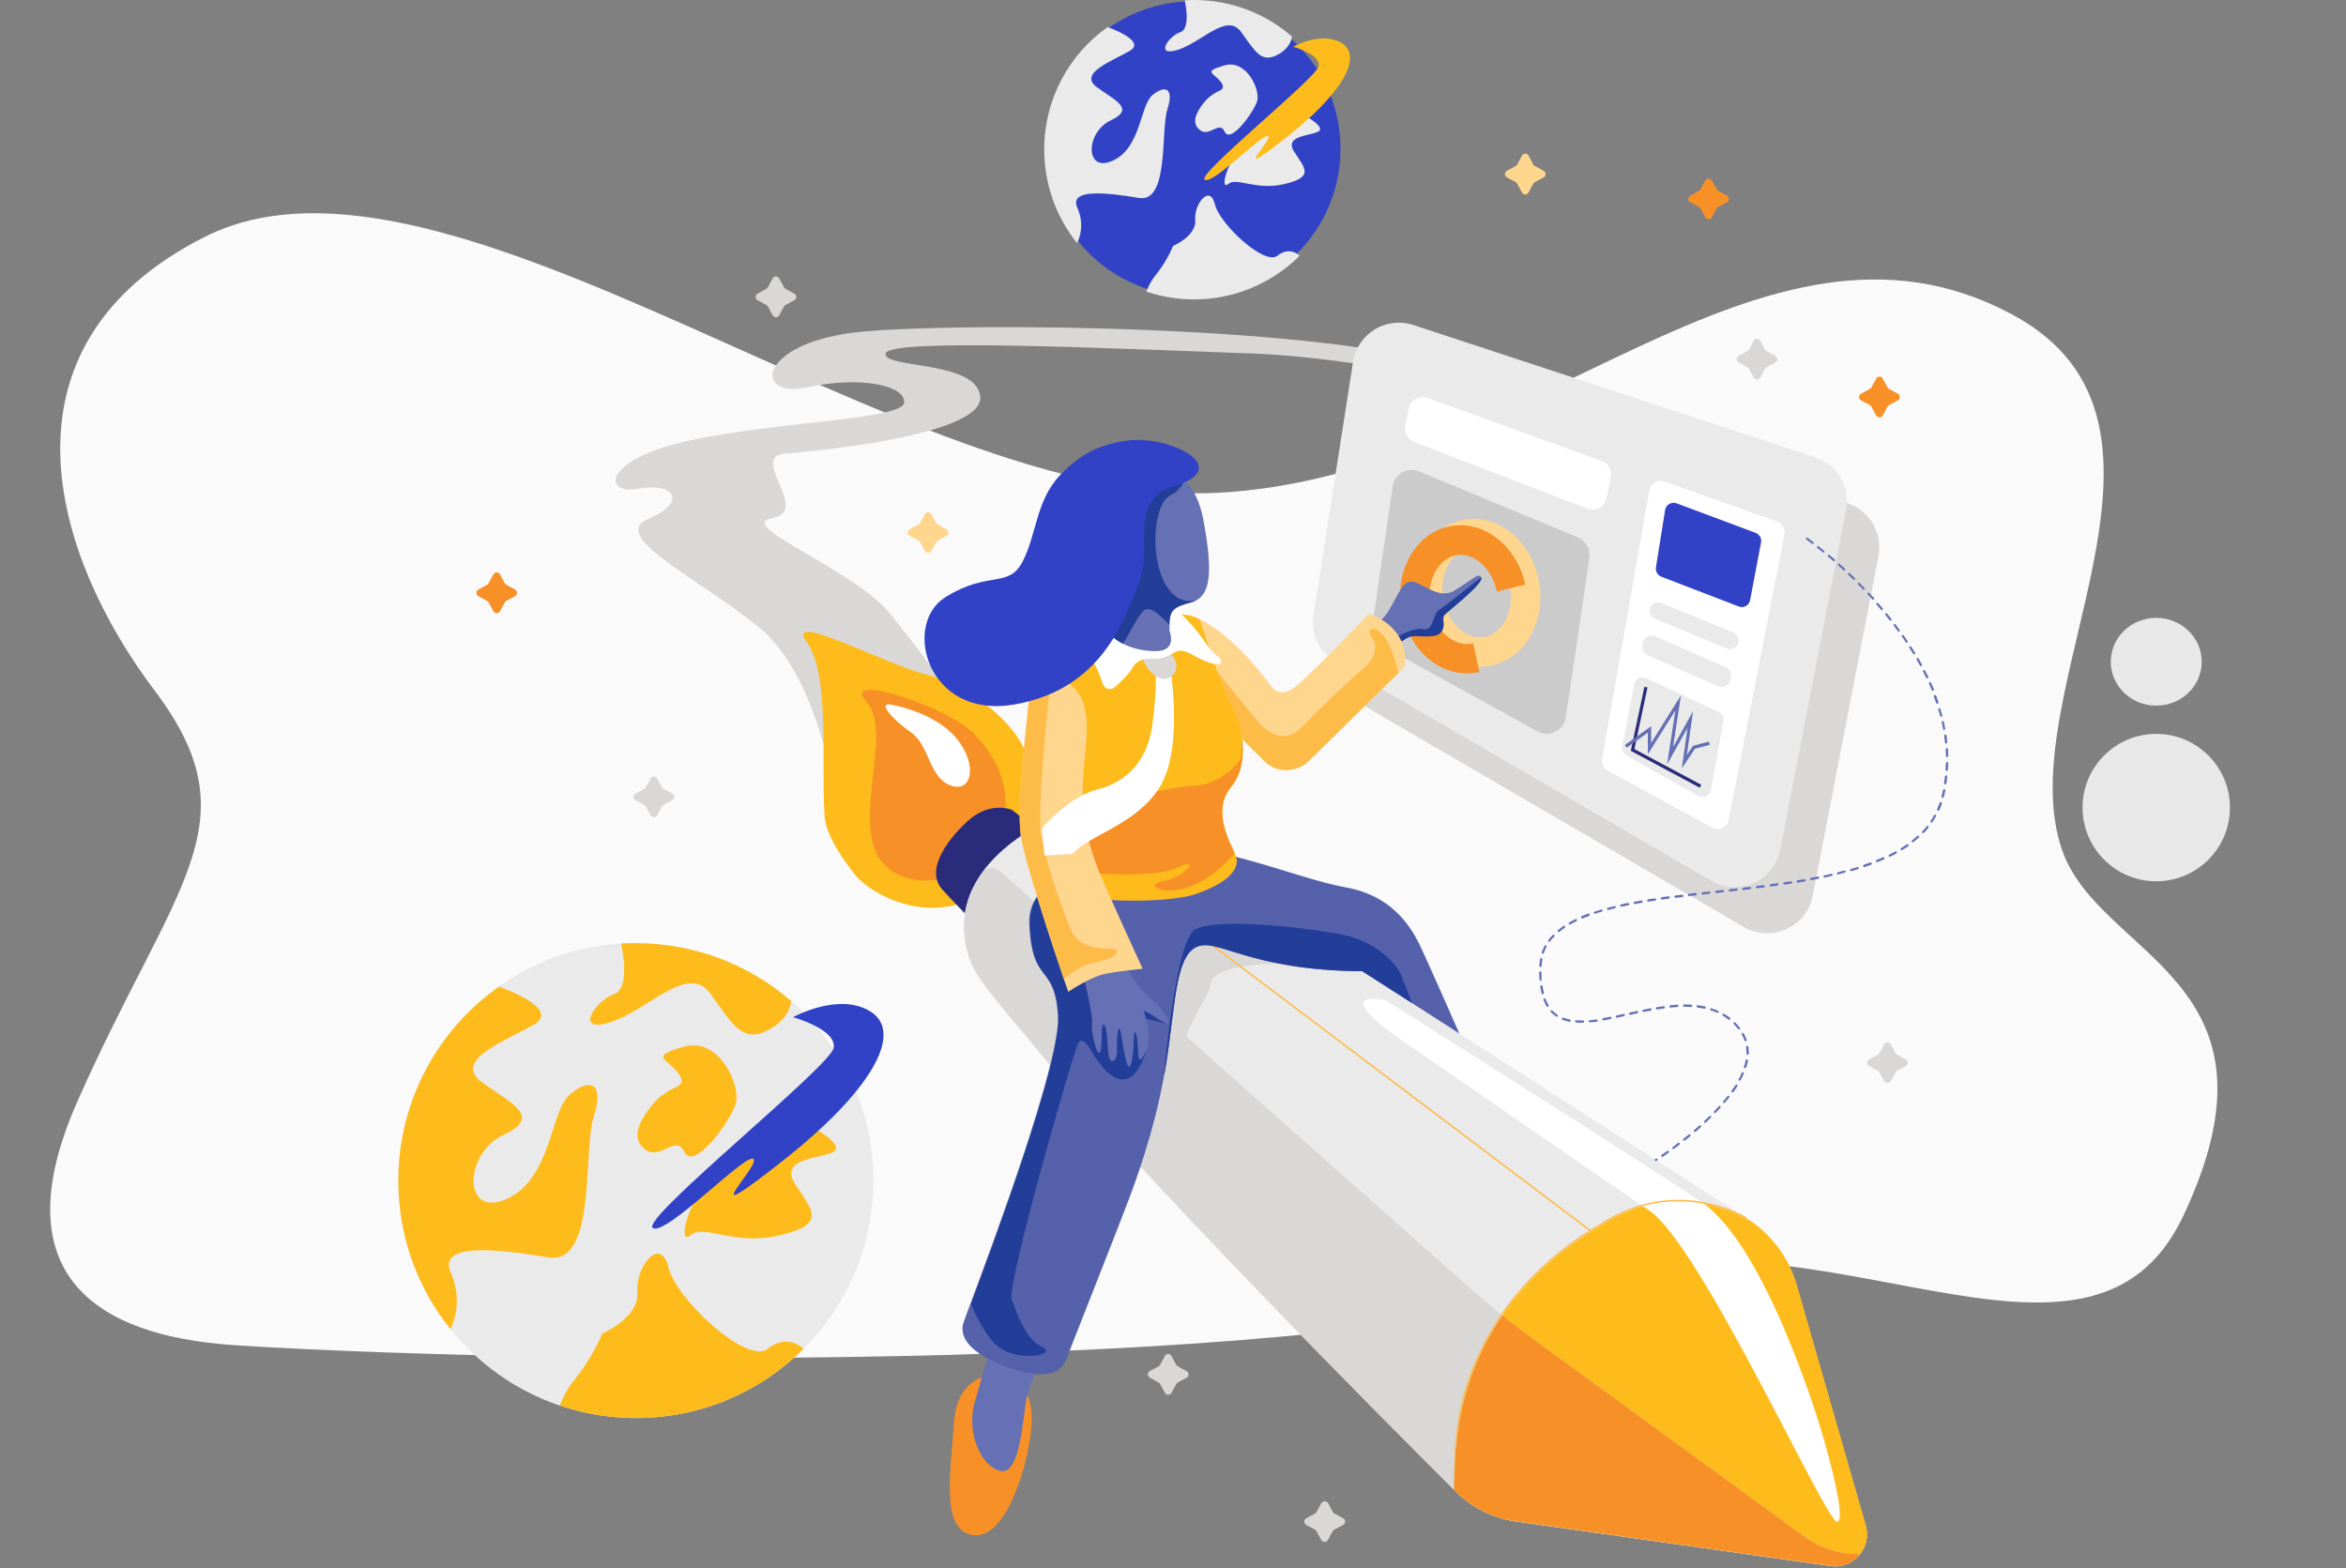 <?xml version="1.0" encoding="UTF-8"?> <svg xmlns="http://www.w3.org/2000/svg" xmlns:xlink="http://www.w3.org/1999/xlink" width="748px" height="500px" viewBox="0 0 748 500"><rect x="0" y="0" width="748" height="500" fill="#808080" stroke="none"/><!-- Generator: Sketch 55.2 (78181) - https://sketchapp.com --><title>startup-growth</title><desc>Created with Sketch.</desc><g id="startup-growth" stroke="none" stroke-width="1" fill="none" fill-rule="evenodd"><path d="M76.813,429.06 C53.281,427.585 -6.349,420.823 24.821,350.872 C55.868,280.921 81.248,262.48 49.215,220.067 C17.183,177.654 -4.008,110.653 65.108,75.616 C142.602,36.276 288.597,162.409 388.39,157.123 C488.184,151.837 561.366,57.421 641.447,100.203 C706.744,135.117 639.845,221.542 657.586,271.332 C669.783,305.508 731.631,312.393 696.148,387.63 C666.21,451.434 578.737,380.991 504.816,409.021 C430.895,437.051 183.752,435.575 76.813,429.06 Z" id="Path" fill="#FAFAFA" fill-rule="nonzero"></path><circle id="Oval" fill="#E9E8E8" fill-rule="nonzero" cx="687.5" cy="257.5" r="23.5"></circle><ellipse id="Oval" fill="#E9E8E8" fill-rule="nonzero" cx="687.5" cy="211" rx="14.5" ry="14"></ellipse><g transform="translate(127, 0)" fill-rule="nonzero"><path d="M139.093,254.105 C139.093,254.105 134.252,215.257 114.4,199.51 C94.547,183.762 67.096,170.772 79.718,165.441 C92.341,160.11 88.113,153.676 76.532,155.821 C64.951,157.966 64.951,146.324 93.444,140.319 C121.998,134.314 160.784,133.762 161.275,128.37 C161.765,122.978 147.549,119.73 130.208,123.529 C112.806,127.267 114.522,108.885 147.855,105.76 C181.127,102.635 297.304,103.676 338.297,117.647 C379.289,131.618 315.074,114.154 271.63,112.684 C228.186,111.152 156.434,107.721 155.392,112.684 C154.289,117.647 184.988,114.767 185.539,126.716 C186.091,138.664 134.375,143.75 123.1,144.669 C111.826,145.65 131.618,162.99 119.24,165.196 C106.863,167.402 144.975,181.189 156.924,195.833 C168.873,210.478 191.176,241.544 191.176,241.544 L143.076,252.39 L139.093,254.105 Z" id="XMLID_127_" fill="#D9D8D6"></path><path d="M151.471,376.409 C151.471,397.365 142.953,416.36 129.167,430.086 C115.502,443.75 96.569,452.145 75.735,452.145 C67.279,452.145 59.13,450.735 51.471,448.162 C37.623,443.505 25.551,434.926 16.605,423.713 C6.189,410.723 0,394.301 0,376.409 C0,350.858 12.684,328.186 32.108,314.522 C43.26,306.618 56.618,301.716 71.078,300.858 C72.61,300.735 74.203,300.735 75.735,300.735 C94.669,300.735 112.01,307.659 125.245,319.179 C141.299,333.027 151.471,353.554 151.471,376.409 Z" id="Path" fill="#EAEAEA"></path><path d="M85.907,423.775 C79.779,425.613 80.453,429.228 82.721,429.902 C84.988,430.576 93.566,429.902 90.625,426.838 C87.684,423.775 85.907,423.775 85.907,423.775 Z" id="XMLID_125_" fill="#FD495C"></path><path d="M62.316,355.944 C58.824,366.728 63.297,403.431 47.917,400.919 C32.537,398.407 12.316,395.833 16.728,405.821 C21.14,415.809 16.605,423.775 16.605,423.775 C6.189,410.784 0,394.363 0,376.471 C0,350.919 12.684,328.248 32.108,314.583 C32.108,314.583 52.022,321.507 43.382,326.593 C34.743,331.679 17.034,337.99 26.532,344.975 C36.029,351.961 46.14,355.944 33.517,361.887 C20.833,367.77 20.404,388.725 34.681,382.23 C49.02,375.613 48.346,354.228 54.718,348.958 C61.029,343.627 65.809,345.159 62.316,355.944 Z" id="Path" fill="#FEBC1C"></path><path d="M88.787,346.507 C86.213,347.672 83.762,349.203 81.863,351.287 C78.248,355.331 74.142,361.397 77.451,365.319 C82.843,371.752 88.174,360.968 91.176,367.279 C94.24,373.591 105.637,357.782 107.537,352.083 C109.436,346.385 102.39,330.576 91.176,333.701 C79.963,336.887 85.355,337.316 89.154,342.034 C91.238,344.669 90.196,345.895 88.787,346.507 Z" id="Path" fill="#FEBC1C"></path><path d="M125.245,319.179 C125.061,321.078 123.897,325.368 117.77,328.493 C109.681,332.659 106.679,326.777 99.51,316.85 C92.341,306.924 79.657,322.12 67.647,325.919 C55.637,329.718 62.99,318.934 68.689,317.034 C74.387,315.135 71.017,300.858 71.017,300.858 C72.549,300.735 74.142,300.735 75.674,300.735 C94.669,300.735 111.949,307.659 125.245,319.179 Z" id="Path" fill="#FEBC1C"></path><path d="M129.167,430.086 C115.502,443.75 96.569,452.145 75.735,452.145 C67.279,452.145 59.13,450.735 51.471,448.162 C52.757,445.037 54.167,442.402 55.637,440.625 C62.255,432.537 65.012,425.184 65.012,425.184 C65.012,425.184 76.9,420.221 76.225,411.949 C75.551,403.738 83.701,393.934 86.091,404.044 C88.48,414.154 111.152,435.233 117.708,430.086 C124.326,424.939 129.167,430.086 129.167,430.086 Z" id="Path" fill="#FEBC1C"></path><path d="M129.473,358.211 C130.331,358.15 142.77,364.951 138.787,367.218 C134.804,369.547 121.078,369.118 126.532,377.574 C132.047,386.029 136.642,390.257 121.875,393.811 C107.108,397.426 97.488,390.196 93.199,393.811 C88.909,397.426 92.096,383.456 99.265,376.409 C106.495,369.363 129.473,358.211 129.473,358.211 Z" id="Path" fill="#FEBC1C"></path><path d="M300.409,47.466 C300.409,60.498 295.097,72.263 286.584,80.77 C278.071,89.217 266.359,94.466 253.44,94.466 C248.187,94.466 243.116,93.621 238.407,91.992 C229.773,89.096 222.287,83.787 216.733,76.848 C210.273,68.824 206.409,58.567 206.409,47.466 C206.409,31.598 214.258,17.54 226.332,9.033 C233.215,4.146 241.546,1.069 250.481,0.526 C251.447,0.466 252.413,0.466 253.379,0.466 C265.152,0.466 275.898,4.749 284.109,11.929 C294.131,20.496 300.409,33.227 300.409,47.466 Z" id="Path" fill="#3142C6"></path><path d="M260.11,77.512 C256.25,78.676 256.679,80.944 258.088,81.373 C259.498,81.801 264.951,81.373 263.051,79.473 C261.213,77.512 260.11,77.512 260.11,77.512 Z" id="XMLID_124_" fill="#FD495C"></path><path d="M245.221,34.804 C243.015,41.605 245.833,64.706 236.152,63.113 C226.471,61.52 213.725,59.926 216.483,66.176 C219.301,72.488 216.422,77.512 216.422,77.512 C209.865,69.363 205.944,58.946 205.944,47.672 C205.944,31.556 213.909,17.279 226.164,8.64 C226.164,8.64 238.725,12.99 233.272,16.176 C227.819,19.363 216.667,23.346 222.672,27.757 C228.676,32.169 235.049,34.681 227.083,38.419 C219.118,42.157 218.811,55.331 227.819,51.225 C236.826,47.12 236.458,33.701 240.441,30.331 C244.424,27.022 247.426,28.002 245.221,34.804 Z" id="Path" fill="#EAEAEA"></path><path d="M261.949,28.86 C260.294,29.596 258.824,30.576 257.598,31.863 C255.331,34.375 252.757,38.235 254.841,40.748 C258.211,44.792 261.581,37.99 263.48,41.973 C265.38,45.956 272.549,35.968 273.775,32.414 C275,28.799 270.527,18.873 263.48,20.833 C256.434,22.855 259.804,23.1 262.194,26.042 C263.48,27.696 262.806,28.493 261.949,28.86 Z" id="Path" fill="#EAEAEA"></path><path d="M284.926,11.642 C284.804,12.868 284.069,15.502 280.208,17.525 C275.123,20.159 273.223,16.422 268.689,10.172 C264.154,3.922 256.189,13.48 248.591,15.87 C240.993,18.26 245.65,11.458 249.265,10.294 C252.88,9.13 250.735,0.123 250.735,0.123 C251.716,0 252.696,0 253.676,0 C265.625,0 276.532,4.35 284.926,11.642 Z" id="Path" fill="#EAEAEA"></path><path d="M287.377,81.556 C278.738,90.135 266.85,95.466 253.738,95.466 C248.407,95.466 243.26,94.608 238.48,92.953 C239.277,90.993 240.196,89.338 241.115,88.174 C245.282,83.088 246.998,78.431 246.998,78.431 C246.998,78.431 254.473,75.306 254.105,70.098 C253.676,64.89 258.824,58.701 260.355,65.135 C261.887,71.507 276.164,84.743 280.27,81.556 C284.314,78.309 287.377,81.556 287.377,81.556 Z" id="Path" fill="#EAEAEA"></path><path d="M287.561,36.213 C288.113,36.213 295.956,40.441 293.382,41.912 C290.87,43.382 282.23,43.137 285.662,48.407 C289.093,53.738 292.034,56.373 282.721,58.64 C273.407,60.907 267.341,56.373 264.645,58.64 C261.949,60.907 263.971,52.145 268.505,47.672 C273.1,43.26 287.561,36.213 287.561,36.213 Z" id="Path" fill="#EAEAEA"></path><path d="M125.858,324.326 C125.858,324.326 140.809,316.054 150.858,322.733 C160.907,329.473 151.225,347.672 121.998,370.588 C92.77,393.566 115.502,371.691 113.235,369.547 C110.968,367.402 85.233,394.301 81.127,391.544 C76.961,388.787 137.561,340.196 138.787,334.191 C139.951,328.248 125.858,324.326 125.858,324.326 Z" id="XMLID_123_" fill="#3142C6"></path><path d="M285.294,14.89 C285.294,14.89 294.73,9.681 301.042,13.909 C307.353,18.137 301.287,29.596 282.843,44.056 C264.4,58.517 278.738,44.73 277.328,43.444 C275.919,42.096 259.681,59.069 257.108,57.292 C254.473,55.576 292.647,24.939 293.444,21.14 C294.179,17.341 285.294,14.89 285.294,14.89 Z" id="XMLID_122_" fill="#FEBC1C"></path><path d="M333.946,118.321 L462.071,160.478 C469.118,162.806 473.346,170.037 471.936,177.328 L450.98,285.6 C449.02,295.588 437.868,300.674 429.044,295.588 L309.314,225.858 C304.044,222.794 301.225,216.789 302.145,210.784 L314.767,130.025 C316.176,121.078 325.306,115.502 333.946,118.321 Z" id="XMLID_121_" fill="#D9D8D6"></path><path d="M323.591,103.615 L451.716,145.772 C458.762,148.1 462.99,155.331 461.581,162.623 L440.625,270.895 C438.664,280.882 427.512,285.968 418.689,280.882 L298.958,211.213 C293.689,208.15 290.87,202.145 291.789,196.14 L304.412,115.38 C305.821,106.373 314.951,100.797 323.591,103.615 Z" id="XMLID_120_" fill="#EAEAEA"></path><path d="M328.186,126.9 L383.701,146.998 C385.784,147.733 387.071,149.939 386.581,152.145 L385.233,158.885 C384.681,161.642 381.801,163.235 379.167,162.194 L323.897,140.931 C321.875,140.135 320.65,137.99 321.078,135.846 L322.181,130.208 C322.672,127.574 325.551,125.919 328.186,126.9 Z" id="XMLID_119_" fill="#FFFFFF"></path><path d="M403.615,153.493 L439.645,166.299 C441.299,166.912 442.279,168.627 441.973,170.343 L424.142,261.458 C423.652,263.848 421.017,265.074 418.934,263.909 L385.6,245.711 C384.252,244.975 383.517,243.444 383.824,241.973 L398.897,156.25 C399.265,154.044 401.532,152.757 403.615,153.493 Z" id="XMLID_118_" fill="#FFFFFF"></path><path d="M407.537,160.478 L432.782,169.914 C434.007,170.404 434.743,171.63 434.498,172.917 L431.005,191.36 C430.699,193.015 428.983,193.995 427.39,193.382 L402.696,183.885 C401.532,183.456 400.797,182.169 400.98,180.944 L403.922,162.5 C404.228,160.907 405.944,159.926 407.537,160.478 Z" id="XMLID_117_" fill="#3142C6"></path><path d="M402.635,192.218 L425.613,201.654 C426.777,202.145 427.451,203.37 427.267,204.657 L427.267,204.779 C426.961,206.495 425.184,207.414 423.591,206.801 L400.613,197.243 C399.449,196.752 398.775,195.527 398.958,194.301 L398.958,194.301 C399.203,192.525 401.042,191.544 402.635,192.218 Z" id="XMLID_17_" fill="#EAEAEA"></path><path d="M396.875,204.902 L396.691,206.005 C396.507,207.23 397.12,208.395 398.284,208.885 L420.895,218.873 C422.488,219.608 424.326,218.627 424.632,216.85 L424.816,215.686 C425.061,214.461 424.387,213.235 423.223,212.745 L400.613,202.819 C399.02,202.145 397.12,203.125 396.875,204.902 Z" id="XMLID_111_" fill="#EAEAEA"></path><path d="M397.855,216.238 L420.956,227.022 C422.059,227.512 422.672,228.738 422.488,229.963 L418.505,251.961 C418.199,253.799 416.115,254.718 414.522,253.799 L391.605,240.931 C390.625,240.38 390.074,239.216 390.257,238.051 L394.056,218.199 C394.363,216.483 396.262,215.502 397.855,216.238 Z" id="XMLID_110_" fill="#EAEAEA"></path><path d="M325.429,150.306 L376.042,171.324 C378.615,172.426 380.147,175.123 379.779,177.88 L372.243,228.738 C371.63,232.966 366.973,235.294 363.235,233.211 L313.664,205.882 C311.397,204.657 310.172,202.145 310.539,199.632 L317.034,155.025 C317.586,151.103 321.752,148.775 325.429,150.306 Z" id="XMLID_109_" fill="#CBCBCB"></path><g id="XMLID_105_" transform="translate(323.529, 165.441)" fill="#FFD68D"><path d="M21.324,47.181 C16.789,47.181 12.377,45.466 8.64,42.157 C4.35,38.419 1.409,32.966 0.429,26.9 C-0.613,20.833 0.429,14.767 3.248,9.804 C6.25,4.534 10.968,1.164 16.422,0.245 C27.39,-1.593 38.051,7.414 40.196,20.282 C41.238,26.348 40.196,32.414 37.377,37.377 C34.375,42.647 29.657,46.017 24.203,46.936 C23.223,47.059 22.304,47.181 21.324,47.181 Z M19.301,9.314 C18.873,9.314 18.382,9.375 17.953,9.436 C15.257,9.865 12.929,11.642 11.336,14.461 C9.559,17.525 8.946,21.446 9.62,25.368 C10.294,29.289 12.132,32.782 14.767,35.11 C17.157,37.255 19.975,38.113 22.672,37.684 C25.368,37.255 27.696,35.478 29.289,32.659 C31.066,29.596 31.679,25.674 31.005,21.752 L31.005,21.752 C29.841,14.583 24.755,9.314 19.301,9.314 Z" id="XMLID_106_"></path></g><g id="XMLID_102_" transform="translate(319.24, 167.279)" fill="#F79027"><path d="M16.544,0.429 C11.029,1.348 6.373,4.779 3.37,10.049 C0.551,15.012 -0.49,21.078 0.551,27.145 C1.593,33.211 4.473,38.603 8.762,42.402 C12.5,45.711 16.912,47.426 21.446,47.426 C22.426,47.426 23.407,47.365 24.387,47.181 C24.755,47.12 25.061,47.059 25.429,46.998 L23.468,37.868 C23.284,37.929 23.039,37.99 22.855,37.99 C20.159,38.419 17.402,37.5 14.951,35.417 C12.255,33.088 10.417,29.596 9.804,25.674 C9.13,21.752 9.743,17.831 11.52,14.767 C13.113,12.01 15.441,10.233 18.137,9.743 C18.566,9.681 19.056,9.62 19.485,9.62 C22.181,9.62 24.816,10.968 26.9,13.174 C28.86,15.257 30.331,18.076 31.005,21.324 L40.074,19.118 C37.439,6.924 27.145,-1.348 16.544,0.429 Z" id="XMLID_103_"></path></g><g id="XMLID_100_" transform="translate(392.77, 218.75)" fill="#2A2C7B"><polygon id="XMLID_101_" points="22.181 32.414 0.184 20.65 4.534 0.245 5.515 0.429 1.348 20.098 22.672 31.495"></polygon></g><g id="XMLID_98_" transform="translate(390.931, 221.201)" fill="#6470B5"><polygon id="XMLID_99_" points="18.321 23.775 20.098 10.907 13.603 22.549 16.238 5.331 7.475 19.301 7.475 12.377 0.735 17.218 0.123 16.36 8.517 10.355 8.517 15.686 18.015 0.551 15.502 17.034 21.875 5.576 19.914 19.485 21.875 16.605 26.961 15.257 27.206 16.299 22.488 17.525"></polygon></g><path d="M200.245,240.686 C197.059,230.453 181.924,218.444 168.382,215.074 C154.902,211.703 122.733,194.301 130.208,204.718 C137.745,215.074 134.743,243.137 135.907,260.233 C136.458,268.382 146.446,279.902 146.446,279.902 C152.328,285.662 161.826,289.461 169.975,289.461 C188.603,289.461 203.738,274.387 203.738,255.699 C203.799,250.306 202.512,245.221 200.245,240.686 Z" id="XMLID_97_" fill="#FEBC1C"></path><path d="M186.703,275.306 C186.703,275.306 166.544,287.316 155.025,275.735 C143.505,264.154 158.15,233.701 149.265,223.775 C140.38,213.848 175.184,225.306 183.517,233.946 C191.973,242.586 199.571,256.985 186.703,275.306 Z" id="XMLID_93_" fill="#F79027"></path><path d="M157.414,224.755 C157.414,224.755 171.078,227.022 178.002,235.478 C184.926,243.934 182.843,253.125 175.919,250.368 C168.995,247.61 169.547,237.745 163.297,233.395 C157.108,229.044 152.574,223.529 157.414,224.755 Z" id="XMLID_92_" fill="#FFFFFF"></path><path d="M205.086,265.625 L195.65,258.211 C195.65,258.211 188.664,255.208 181.434,261.887 C174.203,268.566 168.199,277.819 173.407,283.578 C178.615,289.4 185.6,296.201 185.6,296.201 L207.047,268.199 L205.086,265.625 Z" id="XMLID_91_" fill="#2A2C7B"></path><path d="M466.115,495.527 C463.971,498.223 460.539,499.877 456.679,499.326 L356.311,485.11 C349.02,484.069 342.341,480.76 337.132,475.551 C311.887,450.368 233.946,372.12 201.716,332.353 C195.404,324.571 184.559,312.806 182.23,306.25 C177.635,293.076 181.863,282.721 188.664,275.061 C199.265,263.113 216.238,257.537 216.238,257.537 L236.887,264.338 L429.963,388.542 C437.684,393.505 443.321,401.103 445.833,409.926 L467.831,486.336 C468.873,489.767 468.015,493.076 466.115,495.527 Z" id="XMLID_90_" fill="#EAEAEA"></path><path d="M466.115,495.527 C468.076,493.076 468.873,489.767 467.892,486.397 L445.956,409.926 C443.505,401.348 438.051,393.873 430.576,388.909 L429.902,388.787 C429.657,388.664 407.904,375 383.885,390.502 C355.699,406.801 344.547,429.044 340.135,444.853 C336.949,456.25 336.52,468.26 336.52,475 C336.703,475.184 336.887,475.368 337.071,475.551 C342.279,480.699 349.02,484.069 356.25,485.11 L456.618,499.326 C460.478,499.877 463.971,498.223 466.115,495.527 Z" id="Path" fill="#FEBC1C"></path><path d="M465.441,495.527 C459.252,495.527 453.248,493.566 448.284,489.951 L362.01,427.083 C354.963,421.936 348.162,416.483 341.605,410.662 L251.225,330.515 C253.86,322.978 258.333,317.586 259.13,313.297 C260.478,306.189 288.113,307.169 288.113,307.169 L289.583,305.76 L287.929,305.453 L289.583,293.873 L245.466,293.873 L239.032,319.669 L191.667,277.635 C190.012,276.164 187.439,276.471 186.213,278.248 C180.944,285.539 178.309,294.853 182.353,306.25 C184.62,312.806 195.527,324.571 201.838,332.353 C233.946,372.12 311.887,450.368 337.132,475.551 C342.341,480.699 349.081,484.069 356.311,485.11 L456.679,499.326 C460.539,499.877 463.971,498.223 466.115,495.527 L465.441,495.527 Z" id="XMLID_89_" fill="#D9D8D6"></path><path d="M466.115,495.527 L465.441,495.527 C459.252,495.527 453.248,493.566 448.284,489.951 L362.01,427.083 C358.64,424.632 355.27,422.059 352.022,419.424 C345.833,428.493 342.218,437.377 340.196,444.853 C337.01,456.25 336.581,468.26 336.581,475 C336.765,475.184 336.949,475.368 337.132,475.551 C340.38,478.799 344.24,481.311 348.407,482.966 C348.958,483.15 349.449,483.395 350,483.578 C351.532,484.13 353.064,484.498 354.657,484.804 C354.841,484.865 354.963,484.865 355.147,484.865 C355.515,484.926 355.882,484.988 356.311,485.049 L456.679,499.265 C457.169,499.326 457.659,499.387 458.088,499.387 C458.946,499.387 459.865,499.265 460.662,499.081 C460.784,499.081 460.846,499.02 460.968,499.02 C462.194,498.652 463.297,498.1 464.277,497.365 C464.461,497.243 464.645,497.12 464.767,496.936 C465.257,496.507 465.686,496.017 466.115,495.527 Z" id="Path" fill="#F79027"></path><path d="M453.86,456.679 C453.86,456.679 436.458,397.304 415.38,383.211 C394.363,369.118 314.706,318.873 314.706,318.873 C314.706,318.873 295.282,314.767 320.956,332.414 C346.63,350 382.047,374.632 398.775,385.907 C415.502,397.243 455.331,485.723 458.762,485.233 C462.255,484.681 453.86,456.679 453.86,456.679 Z" id="XMLID_88_" fill="#FFFFFF"></path><g id="XMLID_86_" transform="translate(210.172, 264.093)" fill="#FDBB48"><polygon id="XMLID_87_" transform="translate(85.153, 64.322) rotate(-52.942) translate(-85.153, -64.322) " points="84.907 -41.925 85.398 -41.925 85.398 170.568 84.907 170.568"></polygon></g><g id="XMLID_81_" transform="translate(336.397, 382.353)" fill="#FDBB48"><path d="M3.248,62.316 C7.659,46.446 18.873,24.081 47.181,7.659 C71.507,-7.966 93.505,5.821 93.75,5.944 L93.444,6.373 C93.199,6.25 71.446,-7.414 47.426,8.088 C19.24,24.387 8.088,46.63 3.676,62.439 C-1.103,79.534 0.858,92.953 0.858,93.076 C0.98,93.137 -1.532,79.534 3.248,62.316 Z" id="XMLID_82_"></path></g><g id="XMLID_78_" transform="translate(363.358, 170.956)" fill="#6570B5"><g id="XMLID_79_"><path d="M37.623,199.265 C37.5,199.265 37.377,199.203 37.316,199.081 C37.194,198.897 37.255,198.713 37.439,198.591 L37.623,198.468 C37.806,198.346 37.99,198.407 38.113,198.591 C38.235,198.775 38.174,198.958 37.99,199.081 L37.806,199.203 C37.745,199.265 37.684,199.265 37.623,199.265 Z M39.645,197.917 C39.522,197.917 39.4,197.855 39.338,197.733 C39.216,197.549 39.277,197.365 39.461,197.243 C39.951,196.875 40.564,196.446 41.238,196.017 C41.422,195.895 41.605,195.956 41.728,196.078 C41.85,196.262 41.789,196.446 41.667,196.569 C40.993,197.059 40.38,197.488 39.89,197.855 C39.767,197.917 39.706,197.917 39.645,197.917 Z M43.199,195.404 C43.076,195.404 42.953,195.343 42.892,195.282 C42.77,195.098 42.831,194.914 42.953,194.792 C43.505,194.363 44.118,193.934 44.669,193.505 C44.853,193.382 45.037,193.382 45.159,193.566 C45.282,193.75 45.221,193.934 45.098,194.056 C44.485,194.547 43.873,194.975 43.321,195.404 C43.321,195.404 43.26,195.404 43.199,195.404 Z M46.63,192.77 C46.507,192.77 46.446,192.708 46.324,192.647 C46.201,192.463 46.201,192.279 46.385,192.157 C46.936,191.728 47.488,191.238 48.1,190.809 C48.284,190.686 48.468,190.686 48.591,190.87 C48.713,191.054 48.713,191.238 48.529,191.36 C47.978,191.85 47.365,192.279 46.814,192.708 C46.814,192.708 46.752,192.77 46.63,192.77 Z M50.061,189.951 C49.939,189.951 49.877,189.89 49.755,189.828 C49.632,189.706 49.632,189.461 49.816,189.338 C50.368,188.848 50.919,188.419 51.471,187.929 C51.593,187.806 51.838,187.806 51.961,187.929 C52.083,188.051 52.083,188.297 51.961,188.419 C51.409,188.909 50.858,189.4 50.306,189.89 C50.184,189.951 50.123,189.951 50.061,189.951 Z M53.309,187.071 C53.186,187.071 53.125,187.01 53.064,186.949 C52.941,186.826 52.941,186.581 53.064,186.458 C53.615,185.968 54.105,185.478 54.657,184.926 C54.779,184.804 55.025,184.804 55.147,184.926 C55.27,185.049 55.27,185.294 55.147,185.417 C54.596,185.907 54.105,186.458 53.554,186.949 C53.493,187.01 53.37,187.071 53.309,187.071 Z M56.434,184.007 C56.373,184.007 56.25,183.946 56.189,183.885 C56.066,183.762 56.066,183.517 56.189,183.395 C56.679,182.843 57.169,182.353 57.659,181.801 C57.782,181.679 58.027,181.618 58.15,181.801 C58.272,181.924 58.333,182.169 58.15,182.292 C57.659,182.843 57.169,183.395 56.618,183.885 C56.618,183.946 56.495,184.007 56.434,184.007 Z M59.375,180.76 C59.314,180.76 59.191,180.76 59.13,180.699 C58.946,180.576 58.946,180.331 59.069,180.208 C59.559,179.657 59.988,179.105 60.417,178.554 C60.539,178.37 60.784,178.37 60.907,178.493 C61.091,178.615 61.091,178.86 60.968,178.983 C60.539,179.534 60.049,180.147 59.559,180.699 C59.559,180.76 59.436,180.76 59.375,180.76 Z M62.01,177.328 C61.949,177.328 61.887,177.328 61.826,177.267 C61.642,177.145 61.642,176.9 61.765,176.777 C62.194,176.164 62.623,175.551 62.99,175 C63.113,174.816 63.297,174.755 63.48,174.877 C63.664,175 63.725,175.184 63.603,175.368 C63.235,175.98 62.806,176.593 62.377,177.206 C62.255,177.267 62.132,177.328 62.01,177.328 Z M64.338,173.652 C64.277,173.652 64.216,173.652 64.154,173.591 C63.971,173.468 63.909,173.284 64.032,173.1 C64.4,172.426 64.706,171.814 64.951,171.14 C65.012,170.956 65.257,170.895 65.441,170.956 C65.625,171.017 65.686,171.262 65.625,171.446 C65.319,172.12 65.012,172.733 64.645,173.407 C64.583,173.529 64.461,173.652 64.338,173.652 Z M66.054,169.608 C65.993,169.608 65.993,169.608 65.931,169.608 C65.748,169.547 65.625,169.363 65.686,169.179 C65.931,168.505 66.115,167.77 66.238,167.096 C66.299,166.912 66.483,166.789 66.667,166.789 C66.85,166.85 66.973,167.034 66.973,167.218 C66.85,167.892 66.667,168.627 66.422,169.363 C66.36,169.547 66.238,169.608 66.054,169.608 Z M66.85,165.38 C66.85,165.38 66.85,165.38 66.85,165.38 C66.667,165.38 66.483,165.196 66.483,165.012 C66.483,164.89 66.483,164.706 66.483,164.583 C66.483,164.032 66.422,163.48 66.36,162.929 C66.36,162.745 66.483,162.561 66.667,162.5 C66.85,162.5 67.034,162.623 67.096,162.806 C67.157,163.358 67.218,163.971 67.218,164.583 C67.218,164.767 67.218,164.89 67.218,165.074 C67.218,165.196 67.034,165.38 66.85,165.38 Z M66.238,161.091 C66.115,161.091 65.931,160.968 65.87,160.846 C65.625,160.172 65.38,159.559 65.012,158.946 C64.89,158.762 64.951,158.578 65.135,158.456 C65.319,158.333 65.502,158.395 65.625,158.578 C65.993,159.252 66.299,159.926 66.544,160.6 C66.605,160.784 66.483,160.968 66.299,161.091 C66.299,161.029 66.299,161.091 66.238,161.091 Z M64.154,157.292 C64.032,157.292 63.971,157.23 63.848,157.169 C63.419,156.618 62.929,156.127 62.439,155.576 C62.316,155.453 62.316,155.208 62.439,155.086 C62.561,154.963 62.806,154.963 62.929,155.086 C63.48,155.637 63.971,156.189 64.4,156.74 C64.522,156.924 64.522,157.108 64.338,157.23 C64.277,157.23 64.216,157.292 64.154,157.292 Z M13.664,155.147 C13.174,155.147 12.684,155.147 12.194,155.086 C12.01,155.086 11.826,154.902 11.826,154.718 C11.826,154.534 12.01,154.35 12.194,154.35 C12.868,154.412 13.603,154.412 14.338,154.412 C14.522,154.412 14.706,154.534 14.706,154.779 C14.706,154.963 14.583,155.147 14.338,155.147 C14.154,155.147 13.909,155.147 13.664,155.147 Z M16.544,155.025 C16.36,155.025 16.176,154.902 16.176,154.718 C16.176,154.534 16.299,154.35 16.483,154.35 C17.157,154.289 17.892,154.228 18.627,154.105 C18.811,154.105 18.995,154.228 19.056,154.412 C19.056,154.596 18.934,154.779 18.75,154.841 C18.015,154.902 17.279,154.963 16.544,155.025 C16.605,155.025 16.544,155.025 16.544,155.025 Z M10.049,154.841 C10.049,154.841 9.988,154.841 9.988,154.841 C9.252,154.718 8.517,154.473 7.843,154.228 C7.659,154.167 7.537,153.922 7.659,153.738 C7.721,153.554 7.966,153.431 8.15,153.554 C8.762,153.799 9.436,153.983 10.172,154.105 C10.355,154.167 10.478,154.35 10.478,154.534 C10.355,154.718 10.233,154.841 10.049,154.841 Z M20.895,154.412 C20.711,154.412 20.588,154.289 20.527,154.105 C20.466,153.922 20.65,153.738 20.833,153.676 C21.507,153.554 22.243,153.431 22.978,153.248 C23.162,153.186 23.346,153.309 23.407,153.554 C23.468,153.738 23.346,153.922 23.1,153.983 C22.365,154.105 21.63,154.289 20.956,154.412 C20.895,154.412 20.895,154.412 20.895,154.412 Z M61.029,154.228 C60.968,154.228 60.846,154.228 60.784,154.167 C60.233,153.738 59.62,153.309 59.007,152.941 C58.824,152.819 58.762,152.635 58.885,152.451 C59.007,152.267 59.191,152.206 59.375,152.328 C59.988,152.696 60.6,153.125 61.213,153.554 C61.397,153.676 61.397,153.922 61.275,154.044 C61.213,154.167 61.152,154.228 61.029,154.228 Z M25.184,153.554 C25,153.554 24.877,153.431 24.816,153.248 C24.755,153.064 24.877,152.88 25.123,152.819 C25.797,152.696 26.532,152.512 27.267,152.328 C27.451,152.267 27.635,152.39 27.696,152.635 C27.757,152.819 27.635,153.002 27.39,153.064 C26.654,153.248 25.98,153.37 25.245,153.554 C25.184,153.554 25.184,153.554 25.184,153.554 Z M6.005,153.248 C5.944,153.248 5.882,153.248 5.821,153.186 C5.208,152.757 4.596,152.267 4.105,151.716 C3.983,151.593 3.983,151.348 4.105,151.225 C4.228,151.103 4.473,151.103 4.596,151.225 C5.086,151.716 5.576,152.206 6.189,152.574 C6.373,152.696 6.373,152.941 6.311,153.064 C6.25,153.186 6.127,153.248 6.005,153.248 Z M29.412,152.635 C29.228,152.635 29.105,152.512 29.044,152.328 C28.983,152.145 29.105,151.961 29.35,151.9 C30.086,151.716 30.76,151.593 31.495,151.409 C31.679,151.348 31.863,151.471 31.924,151.716 C31.985,151.9 31.863,152.083 31.618,152.145 C30.882,152.328 30.208,152.451 29.473,152.635 C29.473,152.635 29.473,152.635 29.412,152.635 Z M57.292,152.022 C57.23,152.022 57.169,152.022 57.169,151.961 C56.495,151.654 55.882,151.409 55.147,151.225 C54.963,151.164 54.841,150.98 54.902,150.797 C54.963,150.613 55.147,150.49 55.331,150.551 C56.066,150.797 56.74,151.042 57.414,151.348 C57.598,151.409 57.659,151.654 57.598,151.838 C57.537,151.9 57.414,152.022 57.292,152.022 Z M33.701,151.716 C33.517,151.716 33.395,151.593 33.333,151.409 C33.272,151.225 33.395,151.042 33.64,150.98 C34.375,150.858 35.049,150.674 35.784,150.551 C35.968,150.49 36.152,150.613 36.213,150.858 C36.275,151.042 36.152,151.225 35.907,151.287 C35.172,151.409 34.498,151.593 33.762,151.716 C33.762,151.716 33.701,151.716 33.701,151.716 Z M37.99,150.919 C37.806,150.919 37.684,150.797 37.623,150.613 C37.561,150.429 37.745,150.245 37.929,150.184 C38.664,150.061 39.4,149.939 40.074,149.877 C40.257,149.877 40.441,150 40.502,150.184 C40.502,150.368 40.38,150.551 40.196,150.613 C39.461,150.674 38.725,150.797 37.99,150.919 C37.99,150.919 37.99,150.919 37.99,150.919 Z M53.125,150.674 C53.125,150.674 53.064,150.674 53.064,150.674 C52.39,150.551 51.654,150.429 50.919,150.306 C50.735,150.306 50.551,150.123 50.613,149.877 C50.613,149.694 50.797,149.51 51.042,149.571 C51.777,149.694 52.512,149.816 53.248,149.939 C53.431,150 53.554,150.184 53.554,150.368 C53.493,150.551 53.309,150.674 53.125,150.674 Z M42.279,150.306 C42.096,150.306 41.912,150.184 41.912,150 C41.912,149.816 42.034,149.632 42.218,149.571 C42.953,149.51 43.689,149.449 44.424,149.387 C44.608,149.387 44.792,149.51 44.792,149.755 C44.792,149.939 44.669,150.123 44.424,150.123 C43.75,150.184 43.076,150.245 42.279,150.306 C42.341,150.306 42.279,150.306 42.279,150.306 Z M3.064,150.123 C2.941,150.123 2.819,150.061 2.757,149.939 C2.39,149.326 2.083,148.652 1.777,147.917 C1.716,147.733 1.777,147.549 1.961,147.426 C2.145,147.365 2.328,147.426 2.451,147.61 C2.696,148.284 3.002,148.958 3.37,149.51 C3.493,149.694 3.431,149.877 3.248,150 C3.186,150.061 3.125,150.123 3.064,150.123 Z M48.836,150.123 C48.836,150.123 48.836,150.123 48.836,150.123 C48.223,150.061 47.61,150.061 46.936,150.061 L46.63,150.061 C46.63,150.061 46.63,150.061 46.63,150.061 C46.446,150.061 46.262,149.877 46.262,149.694 C46.262,149.51 46.446,149.326 46.63,149.326 L46.936,149.326 C47.61,149.326 48.223,149.326 48.836,149.387 C49.02,149.387 49.203,149.571 49.203,149.755 C49.203,149.939 49.02,150.123 48.836,150.123 Z M1.532,146.078 C1.348,146.078 1.225,145.956 1.164,145.772 C0.98,145.098 0.858,144.363 0.735,143.627 C0.735,143.444 0.858,143.26 1.042,143.199 C1.225,143.199 1.409,143.321 1.471,143.505 C1.593,144.24 1.716,144.975 1.9,145.588 C1.961,145.772 1.838,145.956 1.654,146.017 C1.593,146.078 1.532,146.078 1.532,146.078 Z M0.858,141.728 C0.674,141.728 0.49,141.605 0.49,141.36 C0.429,140.686 0.429,139.89 0.368,139.154 C0.368,138.971 0.551,138.787 0.735,138.787 C0.98,138.787 1.103,138.971 1.103,139.154 C1.103,139.89 1.164,140.625 1.164,141.299 C1.225,141.544 1.103,141.728 0.858,141.728 C0.919,141.728 0.858,141.728 0.858,141.728 Z M0.797,137.377 C0.797,137.377 0.797,137.377 0.797,137.377 C0.551,137.377 0.429,137.194 0.429,137.01 C0.49,136.275 0.551,135.539 0.674,134.804 C0.735,134.62 0.919,134.498 1.103,134.498 C1.287,134.559 1.409,134.743 1.409,134.926 C1.287,135.6 1.225,136.336 1.164,137.01 C1.164,137.255 0.98,137.377 0.797,137.377 Z M1.593,133.15 C1.532,133.15 1.532,133.15 1.471,133.15 C1.287,133.088 1.164,132.904 1.225,132.659 C1.471,131.985 1.777,131.311 2.083,130.637 C2.206,130.453 2.39,130.392 2.574,130.515 C2.757,130.637 2.819,130.821 2.696,131.005 C2.39,131.618 2.083,132.292 1.838,132.904 C1.9,133.027 1.777,133.15 1.593,133.15 Z M3.615,129.35 C3.554,129.35 3.493,129.35 3.37,129.289 C3.186,129.167 3.186,128.922 3.309,128.799 C3.738,128.248 4.228,127.635 4.718,127.145 C4.841,127.022 5.086,127.022 5.208,127.145 C5.331,127.267 5.331,127.512 5.208,127.635 C4.718,128.125 4.228,128.676 3.86,129.228 C3.86,129.289 3.738,129.35 3.615,129.35 Z M6.618,126.225 C6.495,126.225 6.434,126.164 6.311,126.103 C6.189,125.919 6.189,125.735 6.373,125.613 C6.924,125.184 7.537,124.694 8.15,124.265 C8.333,124.142 8.517,124.203 8.64,124.387 C8.762,124.571 8.701,124.755 8.517,124.877 C7.904,125.306 7.353,125.735 6.801,126.164 C6.74,126.225 6.679,126.225 6.618,126.225 Z M10.172,123.836 C10.049,123.836 9.926,123.775 9.865,123.652 C9.743,123.468 9.804,123.284 9.988,123.162 C10.6,122.794 11.275,122.488 11.949,122.12 C12.132,122.059 12.316,122.12 12.439,122.304 C12.5,122.488 12.439,122.672 12.255,122.794 C11.581,123.1 10.968,123.468 10.355,123.775 C10.294,123.775 10.233,123.836 10.172,123.836 Z M14.093,121.875 C13.971,121.875 13.787,121.814 13.787,121.63 C13.725,121.446 13.787,121.262 13.971,121.14 C14.645,120.895 15.319,120.588 15.993,120.343 C16.176,120.282 16.36,120.343 16.483,120.588 C16.544,120.772 16.483,120.956 16.299,121.078 C15.625,121.324 14.951,121.63 14.277,121.875 C14.216,121.875 14.154,121.875 14.093,121.875 Z M18.199,120.404 C18.015,120.404 17.892,120.282 17.831,120.159 C17.77,119.975 17.892,119.792 18.076,119.73 C18.75,119.485 19.485,119.301 20.159,119.056 C20.343,118.995 20.527,119.118 20.588,119.301 C20.65,119.485 20.527,119.669 20.343,119.73 C19.608,119.914 18.934,120.159 18.26,120.343 C18.26,120.404 18.199,120.404 18.199,120.404 Z M22.365,119.179 C22.181,119.179 22.059,119.056 21.998,118.934 C21.936,118.75 22.059,118.566 22.243,118.505 C22.917,118.321 23.652,118.137 24.387,117.953 C24.571,117.892 24.755,118.015 24.816,118.199 C24.877,118.382 24.755,118.566 24.571,118.627 C23.836,118.811 23.162,118.995 22.488,119.179 C22.426,119.118 22.426,119.179 22.365,119.179 Z M26.593,118.137 C26.409,118.137 26.287,118.015 26.225,117.831 C26.164,117.647 26.287,117.463 26.532,117.402 C27.267,117.218 27.941,117.096 28.676,116.973 C28.86,116.912 29.044,117.034 29.105,117.279 C29.167,117.463 29.044,117.647 28.799,117.708 C28.064,117.831 27.39,118.015 26.654,118.137 C26.654,118.137 26.654,118.137 26.593,118.137 Z M30.882,117.279 C30.699,117.279 30.576,117.157 30.515,116.973 C30.453,116.789 30.637,116.605 30.821,116.544 C31.556,116.422 32.23,116.299 32.966,116.176 C33.15,116.115 33.333,116.299 33.395,116.483 C33.456,116.667 33.272,116.85 33.088,116.912 C32.353,117.034 31.679,117.157 30.944,117.279 C30.944,117.279 30.944,117.279 30.882,117.279 Z M35.172,116.544 C34.988,116.544 34.865,116.422 34.804,116.238 C34.743,116.054 34.926,115.87 35.11,115.809 C35.846,115.686 36.52,115.564 37.255,115.502 C37.439,115.502 37.623,115.625 37.684,115.809 C37.684,115.993 37.561,116.176 37.377,116.238 C36.703,116.299 35.968,116.422 35.172,116.544 C35.233,116.544 35.233,116.544 35.172,116.544 Z M39.522,115.87 C39.338,115.87 39.216,115.748 39.154,115.564 C39.154,115.38 39.277,115.196 39.461,115.135 C40.196,115.012 40.87,114.951 41.605,114.828 C41.789,114.828 41.973,114.951 42.034,115.135 C42.034,115.319 41.912,115.502 41.728,115.564 C40.993,115.686 40.257,115.809 39.522,115.87 C39.522,115.87 39.522,115.87 39.522,115.87 Z M43.873,115.319 C43.689,115.319 43.566,115.196 43.505,115.012 C43.505,114.828 43.627,114.645 43.811,114.583 C44.547,114.461 45.282,114.4 45.956,114.338 C46.14,114.338 46.324,114.461 46.385,114.645 C46.385,114.828 46.262,115.012 46.078,115.074 C45.343,115.135 44.608,115.196 43.873,115.319 C43.873,115.319 43.873,115.319 43.873,115.319 Z M48.162,114.767 C47.978,114.767 47.794,114.645 47.794,114.461 C47.794,114.277 47.917,114.093 48.1,114.032 L50.245,113.787 C50.429,113.787 50.613,113.909 50.674,114.093 C50.674,114.277 50.551,114.461 50.368,114.522 L48.162,114.767 C48.223,114.767 48.223,114.767 48.162,114.767 Z M52.512,114.277 C52.328,114.277 52.145,114.154 52.145,113.971 C52.145,113.787 52.267,113.603 52.451,113.542 L54.596,113.297 C54.779,113.297 54.963,113.419 55.025,113.603 C55.025,113.787 54.902,113.971 54.718,114.032 L52.512,114.277 C52.512,114.277 52.512,114.277 52.512,114.277 Z M56.863,113.787 C56.679,113.787 56.495,113.664 56.495,113.48 C56.495,113.297 56.618,113.113 56.801,113.051 L58.946,112.806 C59.13,112.806 59.314,112.929 59.375,113.113 C59.375,113.297 59.252,113.48 59.069,113.542 L56.863,113.787 C56.863,113.787 56.863,113.787 56.863,113.787 Z M61.213,113.297 C61.029,113.297 60.846,113.174 60.846,112.99 C60.846,112.806 60.968,112.623 61.152,112.561 L63.297,112.316 C63.48,112.316 63.664,112.439 63.725,112.623 C63.725,112.806 63.603,112.99 63.419,113.051 L61.213,113.297 C61.213,113.297 61.213,113.297 61.213,113.297 Z M65.502,112.806 C65.319,112.806 65.135,112.684 65.135,112.5 C65.135,112.316 65.257,112.132 65.441,112.071 L67.586,111.826 C67.77,111.826 67.953,111.949 68.015,112.132 C68.015,112.316 67.892,112.5 67.708,112.561 L65.502,112.806 C65.564,112.806 65.564,112.806 65.502,112.806 Z M69.853,112.255 C69.669,112.255 69.485,112.132 69.485,111.949 C69.485,111.765 69.608,111.581 69.792,111.52 C70.527,111.458 71.262,111.336 71.936,111.275 C72.12,111.275 72.304,111.397 72.365,111.581 C72.365,111.765 72.243,111.949 72.059,112.01 C71.385,112.071 70.65,112.194 69.853,112.255 C69.914,112.255 69.914,112.255 69.853,112.255 Z M74.203,111.703 C74.02,111.703 73.897,111.581 73.836,111.397 C73.836,111.213 73.958,111.029 74.142,110.968 C74.877,110.846 75.613,110.784 76.287,110.662 C76.471,110.6 76.654,110.784 76.716,110.968 C76.716,111.152 76.593,111.336 76.409,111.397 C75.674,111.52 75,111.642 74.203,111.703 C74.203,111.703 74.203,111.703 74.203,111.703 Z M78.554,111.091 C78.37,111.091 78.248,110.968 78.186,110.784 C78.186,110.6 78.309,110.417 78.493,110.355 C79.228,110.233 79.902,110.172 80.637,110.049 C80.821,110.049 81.005,110.172 81.066,110.355 C81.066,110.539 80.944,110.723 80.76,110.784 C80.025,110.907 79.289,111.029 78.554,111.091 C78.554,111.091 78.554,111.091 78.554,111.091 Z M82.843,110.478 C82.659,110.478 82.537,110.355 82.475,110.172 C82.414,109.988 82.598,109.804 82.782,109.743 C83.517,109.62 84.191,109.498 84.926,109.375 C85.11,109.314 85.294,109.498 85.355,109.681 C85.417,109.865 85.233,110.049 85.049,110.11 C84.314,110.233 83.64,110.355 82.843,110.478 C82.904,110.478 82.843,110.478 82.843,110.478 Z M87.132,109.681 C86.949,109.681 86.826,109.559 86.765,109.375 C86.703,109.191 86.887,109.007 87.071,108.946 C87.806,108.824 88.48,108.701 89.216,108.517 C89.4,108.456 89.583,108.578 89.645,108.824 C89.706,109.007 89.583,109.191 89.338,109.252 C88.603,109.375 87.929,109.559 87.194,109.681 C87.194,109.681 87.194,109.681 87.132,109.681 Z M91.422,108.885 C91.238,108.885 91.115,108.762 91.054,108.578 C90.993,108.395 91.115,108.211 91.36,108.15 C92.096,108.027 92.77,107.843 93.505,107.659 C93.689,107.598 93.873,107.721 93.934,107.904 C93.995,108.088 93.873,108.272 93.689,108.333 C92.953,108.517 92.279,108.64 91.544,108.824 C91.483,108.885 91.422,108.885 91.422,108.885 Z M95.711,107.904 C95.527,107.904 95.404,107.782 95.343,107.598 C95.282,107.414 95.404,107.23 95.588,107.169 C96.324,106.985 96.998,106.801 97.672,106.618 C97.855,106.556 98.039,106.679 98.1,106.863 C98.162,107.047 98.039,107.23 97.855,107.292 C97.181,107.475 96.446,107.659 95.711,107.843 C95.711,107.904 95.711,107.904 95.711,107.904 Z M99.877,106.801 C99.694,106.801 99.571,106.679 99.51,106.556 C99.449,106.373 99.571,106.189 99.755,106.127 C100.429,105.944 101.164,105.699 101.838,105.515 C102.022,105.453 102.206,105.576 102.267,105.76 C102.328,105.944 102.206,106.127 102.022,106.189 C101.348,106.373 100.613,106.618 99.939,106.801 C100,106.801 99.939,106.801 99.877,106.801 Z M104.044,105.515 C103.922,105.515 103.738,105.392 103.676,105.27 C103.615,105.086 103.738,104.902 103.922,104.779 C104.596,104.534 105.27,104.289 105.944,104.044 C106.127,103.983 106.311,104.044 106.434,104.289 C106.495,104.473 106.434,104.657 106.189,104.779 C105.515,105.025 104.841,105.27 104.105,105.515 C104.167,105.515 104.105,105.515 104.044,105.515 Z M108.15,103.983 C108.027,103.983 107.843,103.922 107.782,103.738 C107.721,103.554 107.782,103.37 107.966,103.248 C108.64,103.002 109.314,102.696 109.988,102.39 C110.172,102.328 110.355,102.39 110.478,102.574 C110.539,102.757 110.478,102.941 110.294,103.064 C109.62,103.37 108.946,103.615 108.272,103.922 C108.272,103.983 108.211,103.983 108.15,103.983 Z M112.132,102.206 C112.01,102.206 111.887,102.145 111.826,102.022 C111.765,101.838 111.826,101.654 112.01,101.532 C112.684,101.225 113.297,100.858 113.909,100.551 C114.093,100.429 114.277,100.49 114.4,100.674 C114.522,100.858 114.461,101.042 114.277,101.164 C113.664,101.532 112.99,101.838 112.316,102.206 C112.255,102.206 112.194,102.206 112.132,102.206 Z M115.993,100.123 C115.87,100.123 115.748,100.061 115.686,99.939 C115.564,99.755 115.625,99.571 115.809,99.449 C116.422,99.081 117.034,98.652 117.647,98.284 C117.831,98.162 118.015,98.223 118.137,98.407 C118.26,98.591 118.199,98.775 118.015,98.897 C117.402,99.326 116.789,99.694 116.176,100.123 C116.115,100.123 116.054,100.123 115.993,100.123 Z M119.547,97.61 C119.424,97.61 119.363,97.549 119.24,97.488 C119.118,97.304 119.118,97.12 119.301,96.998 C119.853,96.569 120.404,96.078 120.956,95.588 C121.078,95.466 121.324,95.466 121.446,95.588 C121.569,95.711 121.569,95.956 121.446,96.078 C120.895,96.569 120.343,97.059 119.792,97.488 C119.73,97.61 119.608,97.61 119.547,97.61 Z M122.794,94.73 C122.733,94.73 122.61,94.669 122.549,94.608 C122.426,94.485 122.426,94.24 122.549,94.118 C123.039,93.627 123.529,93.076 123.958,92.525 C124.081,92.341 124.326,92.341 124.449,92.463 C124.632,92.586 124.632,92.831 124.51,92.953 C124.081,93.505 123.591,94.056 123.039,94.608 C122.978,94.669 122.855,94.73 122.794,94.73 Z M125.49,91.36 C125.429,91.36 125.368,91.36 125.306,91.299 C125.123,91.176 125.123,90.931 125.184,90.809 C125.613,90.196 125.98,89.583 126.287,88.971 C126.409,88.787 126.593,88.725 126.777,88.848 C126.961,88.971 127.022,89.154 126.9,89.338 C126.532,89.951 126.164,90.625 125.735,91.238 C125.735,91.299 125.613,91.36 125.49,91.36 Z M127.574,87.561 C127.512,87.561 127.451,87.561 127.451,87.5 C127.267,87.439 127.206,87.194 127.267,87.01 C127.574,86.336 127.819,85.723 128.064,85.049 C128.125,84.865 128.309,84.743 128.554,84.804 C128.738,84.865 128.86,85.049 128.799,85.294 C128.554,85.968 128.309,86.703 128.002,87.316 C127.88,87.5 127.757,87.561 127.574,87.561 Z M128.983,83.456 C128.983,83.456 128.922,83.456 128.922,83.456 C128.738,83.395 128.615,83.211 128.676,83.027 C128.86,82.353 128.983,81.618 129.167,80.944 C129.228,80.76 129.412,80.637 129.596,80.637 C129.779,80.699 129.902,80.882 129.902,81.066 C129.779,81.801 129.596,82.537 129.412,83.211 C129.289,83.333 129.167,83.456 128.983,83.456 Z M129.841,79.167 C129.841,79.167 129.841,79.167 129.841,79.167 C129.596,79.105 129.473,78.922 129.473,78.738 C129.596,78.002 129.657,77.328 129.779,76.593 C129.779,76.409 129.963,76.225 130.208,76.287 C130.392,76.287 130.576,76.471 130.515,76.716 C130.453,77.451 130.331,78.186 130.208,78.922 C130.208,79.044 130.025,79.167 129.841,79.167 Z M130.331,74.877 C130.331,74.877 130.331,74.877 130.331,74.877 C130.086,74.877 129.963,74.694 129.963,74.51 C130.025,73.775 130.025,73.1 130.086,72.365 C130.086,72.181 130.27,71.998 130.453,71.998 C130.637,71.998 130.821,72.181 130.821,72.365 C130.821,73.1 130.76,73.836 130.699,74.571 C130.699,74.694 130.515,74.877 130.331,74.877 Z M130.453,70.466 C130.27,70.466 130.086,70.282 130.086,70.098 C130.086,69.363 130.025,68.627 130.025,67.953 C130.025,67.77 130.147,67.586 130.392,67.586 C130.576,67.586 130.76,67.708 130.76,67.953 C130.821,68.689 130.821,69.424 130.821,70.159 C130.821,70.343 130.637,70.466 130.453,70.466 C130.453,70.466 130.453,70.466 130.453,70.466 Z M130.147,66.115 C129.963,66.115 129.779,65.993 129.779,65.809 C129.718,65.074 129.596,64.4 129.534,63.664 C129.534,63.48 129.657,63.297 129.841,63.235 C130.025,63.174 130.208,63.358 130.27,63.542 C130.392,64.277 130.453,65.012 130.515,65.748 C130.515,65.931 130.392,66.115 130.147,66.115 C130.208,66.115 130.147,66.115 130.147,66.115 Z M129.534,61.826 C129.35,61.826 129.228,61.703 129.167,61.52 C129.044,60.784 128.922,60.11 128.738,59.375 C128.676,59.191 128.799,59.007 128.983,58.946 C129.167,58.885 129.35,59.007 129.412,59.191 C129.596,59.926 129.718,60.6 129.841,61.336 C129.902,61.52 129.718,61.703 129.534,61.765 C129.596,61.826 129.534,61.826 129.534,61.826 Z M128.615,57.598 C128.431,57.598 128.309,57.475 128.248,57.353 C128.064,56.679 127.88,55.944 127.635,55.27 C127.574,55.086 127.696,54.902 127.88,54.841 C128.064,54.779 128.248,54.902 128.309,55.086 C128.493,55.76 128.738,56.495 128.922,57.169 C128.983,57.353 128.86,57.537 128.676,57.598 C128.676,57.598 128.615,57.598 128.615,57.598 Z M127.328,53.431 C127.206,53.431 127.022,53.309 126.961,53.186 C126.716,52.512 126.471,51.838 126.225,51.164 C126.164,50.98 126.225,50.797 126.471,50.674 C126.654,50.613 126.838,50.674 126.961,50.858 C127.206,51.532 127.451,52.206 127.696,52.941 C127.757,53.125 127.635,53.309 127.451,53.431 C127.451,53.431 127.39,53.431 127.328,53.431 Z M125.858,49.326 C125.735,49.326 125.551,49.265 125.551,49.081 C125.306,48.407 125,47.733 124.694,47.059 C124.632,46.875 124.694,46.691 124.877,46.569 C125.061,46.507 125.245,46.569 125.368,46.752 C125.674,47.426 125.919,48.1 126.225,48.775 C126.287,48.958 126.225,49.142 126.042,49.265 C125.919,49.326 125.858,49.326 125.858,49.326 Z M124.081,45.343 C123.958,45.343 123.836,45.282 123.775,45.159 C123.468,44.485 123.162,43.873 122.794,43.199 C122.733,43.015 122.794,42.831 122.978,42.708 C123.162,42.647 123.346,42.708 123.468,42.892 C123.775,43.566 124.142,44.179 124.449,44.853 C124.51,45.037 124.449,45.221 124.265,45.343 C124.203,45.343 124.142,45.343 124.081,45.343 Z M122.12,41.483 C121.998,41.483 121.875,41.422 121.814,41.299 C121.446,40.686 121.14,40.012 120.772,39.4 C120.65,39.216 120.711,39.032 120.895,38.909 C121.078,38.787 121.262,38.848 121.385,39.032 C121.752,39.645 122.12,40.319 122.426,40.931 C122.549,41.115 122.426,41.299 122.304,41.422 C122.181,41.483 122.181,41.483 122.12,41.483 Z M119.914,37.684 C119.792,37.684 119.669,37.623 119.608,37.5 C119.24,36.887 118.873,36.275 118.444,35.662 C118.321,35.478 118.382,35.294 118.566,35.172 C118.75,35.049 118.934,35.11 119.056,35.294 C119.424,35.907 119.853,36.52 120.221,37.132 C120.343,37.316 120.282,37.5 120.098,37.623 C120.037,37.684 119.975,37.684 119.914,37.684 Z M117.586,34.007 C117.463,34.007 117.341,33.946 117.279,33.824 C116.85,33.211 116.483,32.598 116.054,32.047 C115.931,31.863 115.993,31.679 116.115,31.556 C116.299,31.434 116.483,31.495 116.605,31.618 C117.034,32.23 117.463,32.843 117.831,33.456 C117.953,33.64 117.892,33.824 117.708,33.946 C117.708,34.007 117.647,34.007 117.586,34.007 Z M115.074,30.453 C114.951,30.453 114.828,30.392 114.767,30.331 C114.338,29.718 113.909,29.167 113.48,28.554 C113.358,28.37 113.419,28.186 113.542,28.064 C113.725,27.941 113.909,28.002 114.032,28.125 C114.461,28.676 114.89,29.289 115.319,29.902 C115.441,30.086 115.38,30.27 115.257,30.392 C115.257,30.392 115.135,30.453 115.074,30.453 Z M112.439,26.961 C112.316,26.961 112.255,26.9 112.132,26.838 C111.703,26.287 111.213,25.674 110.784,25.123 C110.662,24.939 110.662,24.755 110.846,24.632 C111.029,24.51 111.213,24.51 111.336,24.694 C111.765,25.245 112.255,25.797 112.684,26.409 C112.806,26.593 112.806,26.777 112.623,26.9 C112.623,26.9 112.561,26.961 112.439,26.961 Z M109.681,23.591 C109.559,23.591 109.498,23.529 109.375,23.468 C108.885,22.917 108.456,22.365 107.966,21.814 C107.843,21.691 107.843,21.446 108.027,21.324 C108.15,21.201 108.395,21.201 108.517,21.385 C109.007,21.936 109.498,22.488 109.926,23.039 C110.049,23.223 110.049,23.407 109.865,23.529 C109.865,23.529 109.804,23.591 109.681,23.591 Z M106.863,20.282 C106.74,20.282 106.679,20.221 106.618,20.159 C106.127,19.608 105.637,19.056 105.147,18.566 C105.025,18.444 105.025,18.199 105.147,18.076 C105.27,17.953 105.515,17.953 105.637,18.076 C106.127,18.627 106.618,19.118 107.108,19.669 C107.23,19.792 107.23,20.037 107.108,20.159 C106.985,20.221 106.924,20.282 106.863,20.282 Z M103.86,17.096 C103.738,17.096 103.676,17.034 103.615,16.973 C103.125,16.422 102.574,15.931 102.083,15.441 C101.961,15.319 101.961,15.074 102.083,14.951 C102.206,14.828 102.451,14.828 102.574,14.951 C103.064,15.441 103.615,15.993 104.105,16.544 C104.228,16.667 104.228,16.912 104.105,17.034 C104.044,17.034 103.922,17.096 103.86,17.096 Z M100.797,13.971 C100.674,13.971 100.613,13.909 100.551,13.848 C100,13.358 99.51,12.806 98.958,12.316 C98.836,12.194 98.836,11.949 98.958,11.826 C99.081,11.703 99.326,11.703 99.449,11.826 C99.939,12.316 100.49,12.806 101.042,13.358 C101.164,13.48 101.164,13.725 101.042,13.848 C100.98,13.909 100.858,13.971 100.797,13.971 Z M97.61,10.968 C97.549,10.968 97.426,10.907 97.365,10.846 C96.814,10.355 96.262,9.865 95.772,9.375 C95.65,9.252 95.588,9.007 95.772,8.885 C95.895,8.762 96.14,8.701 96.262,8.885 C96.814,9.375 97.304,9.865 97.855,10.355 C97.978,10.478 98.039,10.723 97.855,10.846 C97.855,10.907 97.733,10.968 97.61,10.968 Z M94.424,8.027 C94.363,8.027 94.24,8.027 94.179,7.966 C93.627,7.475 93.076,6.985 92.525,6.556 C92.402,6.434 92.341,6.189 92.463,6.066 C92.586,5.882 92.831,5.882 92.953,6.005 C93.505,6.434 94.056,6.924 94.608,7.414 C94.73,7.537 94.792,7.782 94.669,7.904 C94.608,7.966 94.485,8.027 94.424,8.027 Z M91.054,5.208 C90.993,5.208 90.87,5.208 90.809,5.147 C90.196,4.657 89.645,4.167 89.093,3.799 C88.909,3.676 88.909,3.431 89.032,3.309 C89.154,3.125 89.4,3.125 89.522,3.248 C90.012,3.676 90.625,4.105 91.238,4.657 C91.422,4.779 91.422,5.025 91.299,5.147 C91.299,5.147 91.176,5.208 91.054,5.208 Z M87.623,2.451 C87.561,2.451 87.439,2.451 87.377,2.39 C86.275,1.532 85.6,1.103 85.6,1.103 C85.417,0.98 85.417,0.735 85.539,0.613 C85.662,0.429 85.907,0.429 86.029,0.551 C86.029,0.551 86.703,0.98 87.806,1.9 C87.99,2.022 87.99,2.267 87.868,2.39 C87.868,2.39 87.745,2.451 87.623,2.451 Z" id="Shape"></path></g></g><path d="M192.953,438.174 C192.953,438.174 178.493,436.275 177.206,453.248 C175.919,470.221 173.1,487.868 183.027,489.461 C192.953,491.054 198.958,471.201 200.49,463.603 C202.083,456.066 204.902,442.034 192.953,438.174 Z" id="XMLID_77_" fill="#F79027"></path><path d="M208.088,425.245 C208.088,425.245 201.164,441.299 200.184,446.507 C199.203,451.716 198.284,469.975 192.279,469.056 C186.275,468.137 180.944,457.414 183.762,447.181 C186.581,436.949 191.667,420.527 191.667,420.527 L208.088,425.245 Z" id="XMLID_76_" fill="#6570B5"></path><path d="M338.297,329.534 L323.223,319.853 L307.353,309.681 C270.588,309.436 260.968,298.591 254.228,302.083 C247.488,305.576 247.733,321.936 244.547,340.809 C244.424,341.605 244.301,342.402 244.118,343.137 C240.87,361.029 235.294,376.042 232.843,382.598 C230.331,389.4 214.89,428.37 212.99,433.395 C211.091,438.419 205.453,439.706 195.037,436.213 C184.62,432.721 178.309,427.39 180.208,421.752 C180.453,420.956 181.25,418.811 182.414,415.686 C189.645,396.262 211.213,338.419 210.294,323.775 C209.191,306.74 201.961,314.338 201.164,294.485 C200.919,287.868 204.902,283.027 210.355,279.534 C221.262,272.549 237.929,270.895 237.929,270.895 C256.618,266.544 285.478,280.025 301.9,282.904 C318.26,285.784 323.958,297.365 326.777,303.676 C329.596,309.804 338.051,328.922 338.297,329.534 Z" id="XMLID_75_" fill="#5661AC"></path><path d="M323.223,319.853 L307.353,309.681 C270.588,309.436 260.968,298.591 254.228,302.083 C247.488,305.576 247.733,321.936 244.547,340.809 C244.424,341.605 244.301,342.402 244.118,343.137 L244.118,343.137 C244.118,343.137 247.733,299.449 254.167,296.262 C260.662,293.015 283.333,294.975 299.02,297.61 C314.706,300.245 319.547,310.417 319.547,310.417 L323.223,319.853 Z" id="XMLID_74_" fill="#223E98"></path><path d="M236.275,324.326 L238.358,335.294 C238.358,335.294 233.211,355.331 221.017,335.294 C221.017,335.294 218.444,330.147 216.912,332.414 C215.38,334.62 193.873,409.865 195.588,414.277 C197.304,418.689 199.816,426.9 205.208,429.412 C210.6,431.924 197.733,434.498 191.299,429.412 C187.745,426.593 184.62,420.588 182.598,415.809 C189.828,396.385 211.397,338.542 210.478,323.897 C209.375,306.863 202.145,314.461 201.348,294.608 C201.103,287.99 205.086,283.15 210.539,279.657 L234.191,316.36 L244.792,326.348 L236.275,324.326 Z" id="XMLID_73_" fill="#223E98"></path><path d="M333.517,196.14 C332.537,197.304 334.13,199.326 332.537,201.471 C330.944,203.676 326.164,202.635 323.223,202.88 C322.181,202.941 320.466,204.044 318.566,205.453 C314.951,208.15 310.968,212.01 310.968,212.01 L310.049,212.01 L301.716,206.618 C301.716,206.618 309.069,200.858 313.051,197.917 C317.034,194.914 318.995,186.213 322.365,185.478 C325.735,184.804 331.311,191.544 336.642,188.358 C341.912,185.233 344.547,182.414 345.159,184.007 C345.159,184.069 345.221,184.069 345.221,184.13 C345.833,186.336 334.498,194.975 333.517,196.14 Z" id="XMLID_72_" fill="#6570B5"></path><path d="M333.517,196.14 C332.537,197.304 334.13,199.326 332.537,201.471 C330.944,203.676 326.164,202.635 323.223,202.88 C322.181,202.941 320.466,204.044 318.566,205.453 L316.422,204.167 C316.422,204.167 323.223,199.877 326.716,200.613 C330.208,201.348 329.657,195.833 331.985,194.363 C333.824,193.199 342.218,186.52 345.282,184.069 C345.282,184.13 345.343,184.13 345.343,184.191 C345.833,186.336 334.498,194.975 333.517,196.14 Z" id="XMLID_71_" fill="#223E98"></path><path d="M320.833,212.623 C320.833,212.623 320.098,213.358 318.811,214.645 C312.316,221.017 292.463,240.564 290.074,242.892 C287.255,245.711 280.637,247.181 276.348,242.892 C274.939,241.483 272.426,239.032 269.547,236.213 C263.542,230.331 256.066,222.855 254.228,219.792 C251.471,215.196 254.228,196.875 254.228,196.875 C254.228,196.875 264.951,200.551 278.248,218.75 C278.248,218.75 280.882,223.223 286.275,218.75 C291.728,214.277 309.436,195.711 309.436,195.711 C309.436,195.711 322.549,199.326 320.833,212.623 Z" id="XMLID_70_" fill="#FFD68D"></path><path d="M318.811,214.583 C312.316,220.956 292.463,240.502 290.074,242.831 C287.255,245.65 280.637,247.12 276.348,242.831 C274.939,241.422 272.426,238.971 269.547,236.152 L254.289,212.01 L255.27,206.985 C255.27,206.985 270.65,225.98 273.958,229.963 C277.267,233.946 282.904,237.377 288.174,231.801 C293.444,226.164 304.228,216.054 307.904,213.051 C311.52,210.11 312.439,205.27 310.478,203.309 C308.517,201.348 310.355,198.407 314.032,202.635 C316.422,205.453 318.015,211.152 318.811,214.583 Z" id="XMLID_69_" fill="#FDBB48"></path><path d="M266.973,272.794 C268.566,276.532 265.196,281.311 254.289,285.049 C243.382,288.787 210.539,287.316 207.108,282.904 C203.676,278.431 212.5,254.35 210.478,245.466 C208.456,236.581 196.14,223.652 203.86,216.422 C211.581,209.191 224.203,198.775 231.434,197.855 C238.664,196.936 251.287,193.75 255.699,197.855 C255.699,197.855 262.194,218.995 265.564,224.632 C267.096,227.206 268.566,231.373 269.118,235.784 C269.73,241.054 269.056,246.691 265.564,250.919 C259.498,258.211 264.828,267.953 266.728,272.181 C266.789,272.365 266.912,272.549 266.973,272.794 Z" id="XMLID_68_" fill="#FEBC1C"></path><path d="M266.667,272.12 C263.664,275.613 257.904,280.944 251.9,282.904 C242.953,285.846 237.5,281.985 244.179,280.821 C250.858,279.596 256.373,272.917 248.1,276.777 C239.828,280.637 213.603,277.819 213.603,277.819 L212.561,258.517 C212.561,258.517 247.855,250.429 254.228,250.429 C260.6,250.429 268.75,243.873 268.811,240.686 C268.873,239.216 268.934,237.377 268.995,235.846 C269.608,241.115 268.934,246.752 265.441,250.98 C259.436,258.15 264.767,267.892 266.667,272.12 Z" id="XMLID_67_" fill="#F79027"></path><path d="M230.147,304.779 C230.147,304.779 234.926,314.522 239.706,318.26 C244.485,322.059 246.875,327.022 244.669,326.225 C242.463,325.429 237.132,321.078 237.806,322.855 C238.48,324.632 240.502,331.373 237.806,336.336 C235.11,341.299 236.336,332.904 235.233,329.718 C234.13,326.593 234.926,335.723 233.517,339.461 C232.108,343.26 230.76,330.086 230.147,328.309 C229.534,326.532 228.983,331.127 229.167,334.681 C229.35,338.235 227.206,339.461 226.593,337.071 C225.98,334.681 226.225,327.328 225,326.716 C223.836,326.103 224.632,335.049 223.591,335.662 C222.61,336.275 220.833,329.289 221.201,326.103 C221.569,322.917 216.85,304.657 216.85,304.657 L230.147,304.657 L230.147,304.779 Z" id="XMLID_14_" fill="#6570B5"></path><path d="M237.316,308.885 C237.316,308.885 229.779,309.62 225.245,310.539 C220.711,311.458 213.603,316.238 213.603,316.238 C213.603,316.238 213.113,314.706 212.194,312.194 C208.701,301.961 199.816,275.123 198.468,266.544 C196.875,255.821 200.797,228.002 201.164,221.14 C201.409,216.544 205.392,215.809 208.027,215.809 C209.314,215.809 210.294,215.993 210.294,215.993 C222.855,221.078 219.24,234.13 218.321,248.1 C217.463,262.071 221.14,272.181 223.713,278.615 C226.409,285.11 237.316,308.885 237.316,308.885 Z" id="XMLID_65_" fill="#FFD68D"></path><path d="M222.426,306.801 C217.831,307.721 214.277,310.355 212.255,312.194 C208.762,301.961 199.877,275.123 198.529,266.544 C196.936,255.821 200.858,228.002 201.225,221.14 C201.471,216.544 205.453,215.809 208.088,215.809 C206.863,226.838 203.493,258.824 205.086,266.973 C207.047,276.9 211.52,289.461 214.338,296.262 C217.157,303.064 225.184,302.328 227.757,302.574 C230.453,302.757 229.718,305.392 222.426,306.801 Z" id="XMLID_64_" fill="#FDBB48"></path><path d="M246.14,212.99 C246.14,212.99 250.368,238.603 242.831,250.858 C235.294,263.113 220.221,266.115 215.012,272.243 L206.066,272.794 L205.147,264.154 C205.147,264.154 213.787,253.983 222.733,251.777 C231.679,249.571 238.725,243.137 240.38,231.373 C242.034,219.608 241.422,212.99 241.422,212.99 L246.14,212.99 L246.14,212.99 Z" id="XMLID_63_" fill="#FFFFFF"></path><path d="M245.466,207.598 C245.466,207.598 250.858,212.439 246.262,215.809 C241.667,219.179 235.172,209.069 238.419,208.762 L245.466,207.598 Z" id="XMLID_50_" fill="#D9D8D6"></path><path d="M247.426,208.088 C245.343,209.375 242.953,210.172 240.502,210.049 C238.235,209.926 235.6,210.355 234.314,212.561 C232.904,215.012 230.392,217.402 228.431,219.118 C227.145,220.221 225.123,219.669 224.632,218.076 C223.713,215.196 222.12,211.213 219.914,208.762 C216.115,204.657 220.404,194.608 227.267,193.627 C234.13,192.586 244.792,190.686 250.98,197.12 C257.169,203.493 257.843,206.74 260.723,208.824 C263.542,210.846 262.868,212.99 257.414,210.846 C253.064,209.191 250.49,206.189 247.426,208.088 Z" id="XMLID_48_" fill="#FFFFFF"></path><path d="M254.289,191.483 L254.289,191.483 C253.86,191.728 253.37,191.912 252.819,192.034 C247.733,193.444 245.711,194.179 245.833,199.326 C245.833,199.939 245.895,200.674 245.956,201.409 C245.956,201.409 248.346,207.353 241.912,207.598 C238.297,207.721 234.314,206.924 230.944,205.208 C228.309,203.86 226.042,201.961 224.632,199.51 C223.162,196.998 220.098,190.625 217.525,183.64 C214.277,174.694 211.949,164.706 215.135,160.355 C220.833,152.635 231.005,147.855 231.005,147.855 C235.049,147.059 243.199,146.752 249.387,151.9 C249.816,152.267 250.245,152.635 250.674,153.064 C253.37,155.76 255.515,159.743 256.618,165.441 C259.865,182.598 258.762,189.216 254.289,191.483 Z" id="XMLID_44_" fill="#6570B5"></path><path d="M254.289,191.483 C253.86,191.728 253.37,191.912 252.88,192.034 C247.794,193.444 245.772,194.179 245.895,199.326 C243.444,196.507 239.583,192.892 237.623,194.73 C235.539,196.63 233.456,201.716 231.005,205.208 C228.37,203.86 226.103,201.961 224.694,199.51 C223.223,196.998 220.159,190.625 217.586,183.64 L237.377,154.35 L249.449,151.9 L251.348,151.532 C251.348,151.532 251.164,152.206 250.735,153.064 C250,154.596 248.652,156.801 246.201,157.904 C242.279,159.681 240.564,169.179 241.789,177.512 C242.953,185.846 247.304,192.953 254.289,191.483 Z" id="XMLID_43_" fill="#223E98"></path><path d="M231.373,140.625 C245.65,138.113 268.137,149.755 245.833,155.392 C232.782,161.52 240.748,174.203 236.091,186.029 C231.434,197.794 224.203,219.853 196.385,224.632 C168.566,229.412 160.6,199.081 174.387,190.441 C188.235,181.801 194.485,187.745 199.02,179.105 C203.554,170.466 203.248,159.62 211.029,151.471 C218.505,143.689 224.694,141.789 231.373,140.625 Z" id="XMLID_39_" fill="#3142C6"></path><path d="M434.252,108.64 L435.784,111.458 C435.907,111.642 436.029,111.826 436.275,111.949 L439.093,113.48 C439.89,113.909 439.89,115.135 439.093,115.564 L436.275,117.096 C436.091,117.218 435.907,117.341 435.784,117.586 L434.252,120.404 C433.824,121.201 432.598,121.201 432.169,120.404 L430.637,117.586 C430.515,117.402 430.392,117.218 430.147,117.096 L427.328,115.564 C426.532,115.135 426.532,113.909 427.328,113.48 L430.147,111.949 C430.331,111.826 430.515,111.703 430.637,111.458 L432.169,108.64 C432.598,107.843 433.824,107.843 434.252,108.64 Z" id="XMLID_34_" fill="#D9D8D6"></path><path d="M360.355,49.632 L361.887,52.451 C362.01,52.635 362.132,52.819 362.377,52.941 L365.196,54.473 C365.993,54.902 365.993,56.127 365.196,56.556 L362.377,58.088 C362.194,58.211 362.01,58.333 361.887,58.578 L360.355,61.397 C359.926,62.194 358.701,62.194 358.272,61.397 L356.74,58.578 C356.618,58.395 356.495,58.211 356.25,58.088 L353.431,56.556 C352.635,56.127 352.635,54.902 353.431,54.473 L356.25,52.941 C356.434,52.819 356.618,52.696 356.74,52.451 L358.272,49.632 C358.762,48.775 359.926,48.775 360.355,49.632 Z" id="XMLID_28_" fill="#FFD68D"></path><path d="M121.446,88.787 L122.978,91.605 C123.1,91.789 123.223,91.973 123.468,92.096 L126.287,93.627 C127.083,94.056 127.083,95.282 126.287,95.711 L123.468,97.243 C123.284,97.365 123.1,97.488 122.978,97.733 L121.446,100.551 C121.017,101.348 119.792,101.348 119.363,100.551 L117.831,97.733 C117.708,97.549 117.586,97.365 117.341,97.243 L114.522,95.711 C113.725,95.282 113.725,94.056 114.522,93.627 L117.341,92.096 C117.525,91.973 117.708,91.85 117.831,91.605 L119.363,88.787 C119.792,87.929 121.017,87.929 121.446,88.787 Z" id="XMLID_25_" fill="#D9D8D6"></path><path d="M82.537,248.223 L84.069,251.042 C84.191,251.225 84.314,251.409 84.559,251.532 L87.377,253.064 C88.174,253.493 88.174,254.718 87.377,255.147 L84.559,256.679 C84.375,256.801 84.191,256.924 84.069,257.169 L82.537,259.988 C82.108,260.784 80.882,260.784 80.453,259.988 L78.922,257.169 C78.799,256.985 78.676,256.801 78.431,256.679 L75.613,255.147 C74.816,254.718 74.816,253.493 75.613,253.064 L78.431,251.532 C78.615,251.409 78.799,251.287 78.922,251.042 L80.453,248.223 C80.882,247.365 82.047,247.365 82.537,248.223 Z" id="XMLID_20_" fill="#D9D8D6"></path><path d="M169.975,163.909 L171.507,166.728 C171.63,166.912 171.752,167.096 171.998,167.218 L174.816,168.75 C175.613,169.179 175.613,170.404 174.816,170.833 L171.998,172.365 C171.814,172.488 171.63,172.61 171.507,172.855 L169.975,175.674 C169.547,176.471 168.321,176.471 167.892,175.674 L166.36,172.855 C166.238,172.672 166.115,172.488 165.87,172.365 L163.051,170.833 C162.255,170.404 162.255,169.179 163.051,168.75 L165.87,167.218 C166.054,167.096 166.238,166.973 166.36,166.728 L167.892,163.909 C168.321,163.113 169.547,163.113 169.975,163.909 Z" id="XMLID_19_" fill="#FFD68D"></path><path d="M475.858,332.966 L477.39,335.784 C477.512,335.968 477.635,336.152 477.88,336.275 L480.699,337.806 C481.495,338.235 481.495,339.461 480.699,339.89 L477.88,341.422 C477.696,341.544 477.512,341.667 477.39,341.912 L475.858,344.73 C475.429,345.527 474.203,345.527 473.775,344.73 L472.243,341.912 C472.12,341.728 471.998,341.544 471.752,341.422 L468.934,339.89 C468.137,339.461 468.137,338.235 468.934,337.806 L471.752,336.275 C471.936,336.152 472.12,336.029 472.243,335.784 L473.775,332.966 C474.203,332.108 475.368,332.108 475.858,332.966 Z" id="XMLID_18_" fill="#D9D8D6"></path><path d="M246.507,432.353 L248.039,435.172 C248.162,435.355 248.284,435.539 248.529,435.662 L251.348,437.194 C252.145,437.623 252.145,438.848 251.348,439.277 L248.529,440.809 C248.346,440.931 248.162,441.054 248.039,441.299 L246.507,444.118 C246.078,444.914 244.853,444.914 244.424,444.118 L242.892,441.299 C242.77,441.115 242.647,440.931 242.402,440.809 L239.583,439.277 C238.787,438.848 238.787,437.623 239.583,437.194 L242.402,435.662 C242.586,435.539 242.77,435.417 242.892,435.172 L244.424,432.353 C244.914,431.495 246.078,431.495 246.507,432.353 Z" id="XMLID_16_" fill="#D9D8D6"></path><path d="M418.811,57.537 L420.343,60.355 C420.466,60.539 420.588,60.723 420.833,60.846 L423.652,62.377 C424.449,62.806 424.449,64.032 423.652,64.461 L420.833,65.993 C420.65,66.115 420.466,66.238 420.343,66.483 L418.811,69.301 C418.382,70.098 417.157,70.098 416.728,69.301 L415.196,66.483 C415.074,66.299 414.951,66.115 414.706,65.993 L411.887,64.461 C411.091,64.032 411.091,62.806 411.887,62.377 L414.706,60.846 C414.89,60.723 415.074,60.6 415.196,60.355 L416.728,57.537 C417.157,56.74 418.321,56.74 418.811,57.537 Z" id="XMLID_15_" fill="#F79027"></path><path d="M32.414,183.15 L33.946,185.968 C34.069,186.152 34.191,186.336 34.436,186.458 L37.255,187.99 C38.051,188.419 38.051,189.645 37.255,190.074 L34.436,191.605 C34.252,191.728 34.069,191.85 33.946,192.096 L32.414,194.914 C31.985,195.711 30.76,195.711 30.331,194.914 L28.799,192.096 C28.676,191.912 28.554,191.728 28.309,191.605 L25.49,190.074 C24.694,189.645 24.694,188.419 25.49,187.99 L28.309,186.458 C28.493,186.336 28.676,186.213 28.799,185.968 L30.331,183.15 C30.821,182.292 31.985,182.292 32.414,183.15 Z" id="XMLID_13_" fill="#F79027"></path><path d="M473.284,120.711 L474.816,123.529 C474.939,123.713 475.061,123.897 475.306,124.02 L478.125,125.551 C478.922,125.98 478.922,127.206 478.125,127.635 L475.306,129.167 C475.123,129.289 474.939,129.412 474.816,129.657 L473.284,132.475 C472.855,133.272 471.63,133.272 471.201,132.475 L469.669,129.657 C469.547,129.473 469.424,129.289 469.179,129.167 L466.36,127.635 C465.564,127.206 465.564,125.98 466.36,125.551 L469.179,124.02 C469.363,123.897 469.547,123.775 469.669,123.529 L471.201,120.711 C471.63,119.914 472.855,119.914 473.284,120.711 Z" id="XMLID_12_" fill="#F79027"></path><path d="M296.446,479.289 L297.978,482.108 C298.1,482.292 298.223,482.475 298.468,482.598 L301.287,484.13 C302.083,484.559 302.083,485.784 301.287,486.213 L298.407,487.745 C298.223,487.868 298.039,487.99 297.917,488.235 L296.385,491.054 C295.956,491.85 294.73,491.85 294.301,491.054 L292.77,488.235 C292.647,488.051 292.525,487.868 292.279,487.745 L289.461,486.213 C288.664,485.784 288.664,484.559 289.461,484.13 L292.279,482.598 C292.463,482.475 292.647,482.353 292.77,482.108 L294.301,479.289 C294.792,478.493 295.956,478.493 296.446,479.289 Z" id="XMLID_10_" fill="#D9D8D6"></path></g></g></svg> 